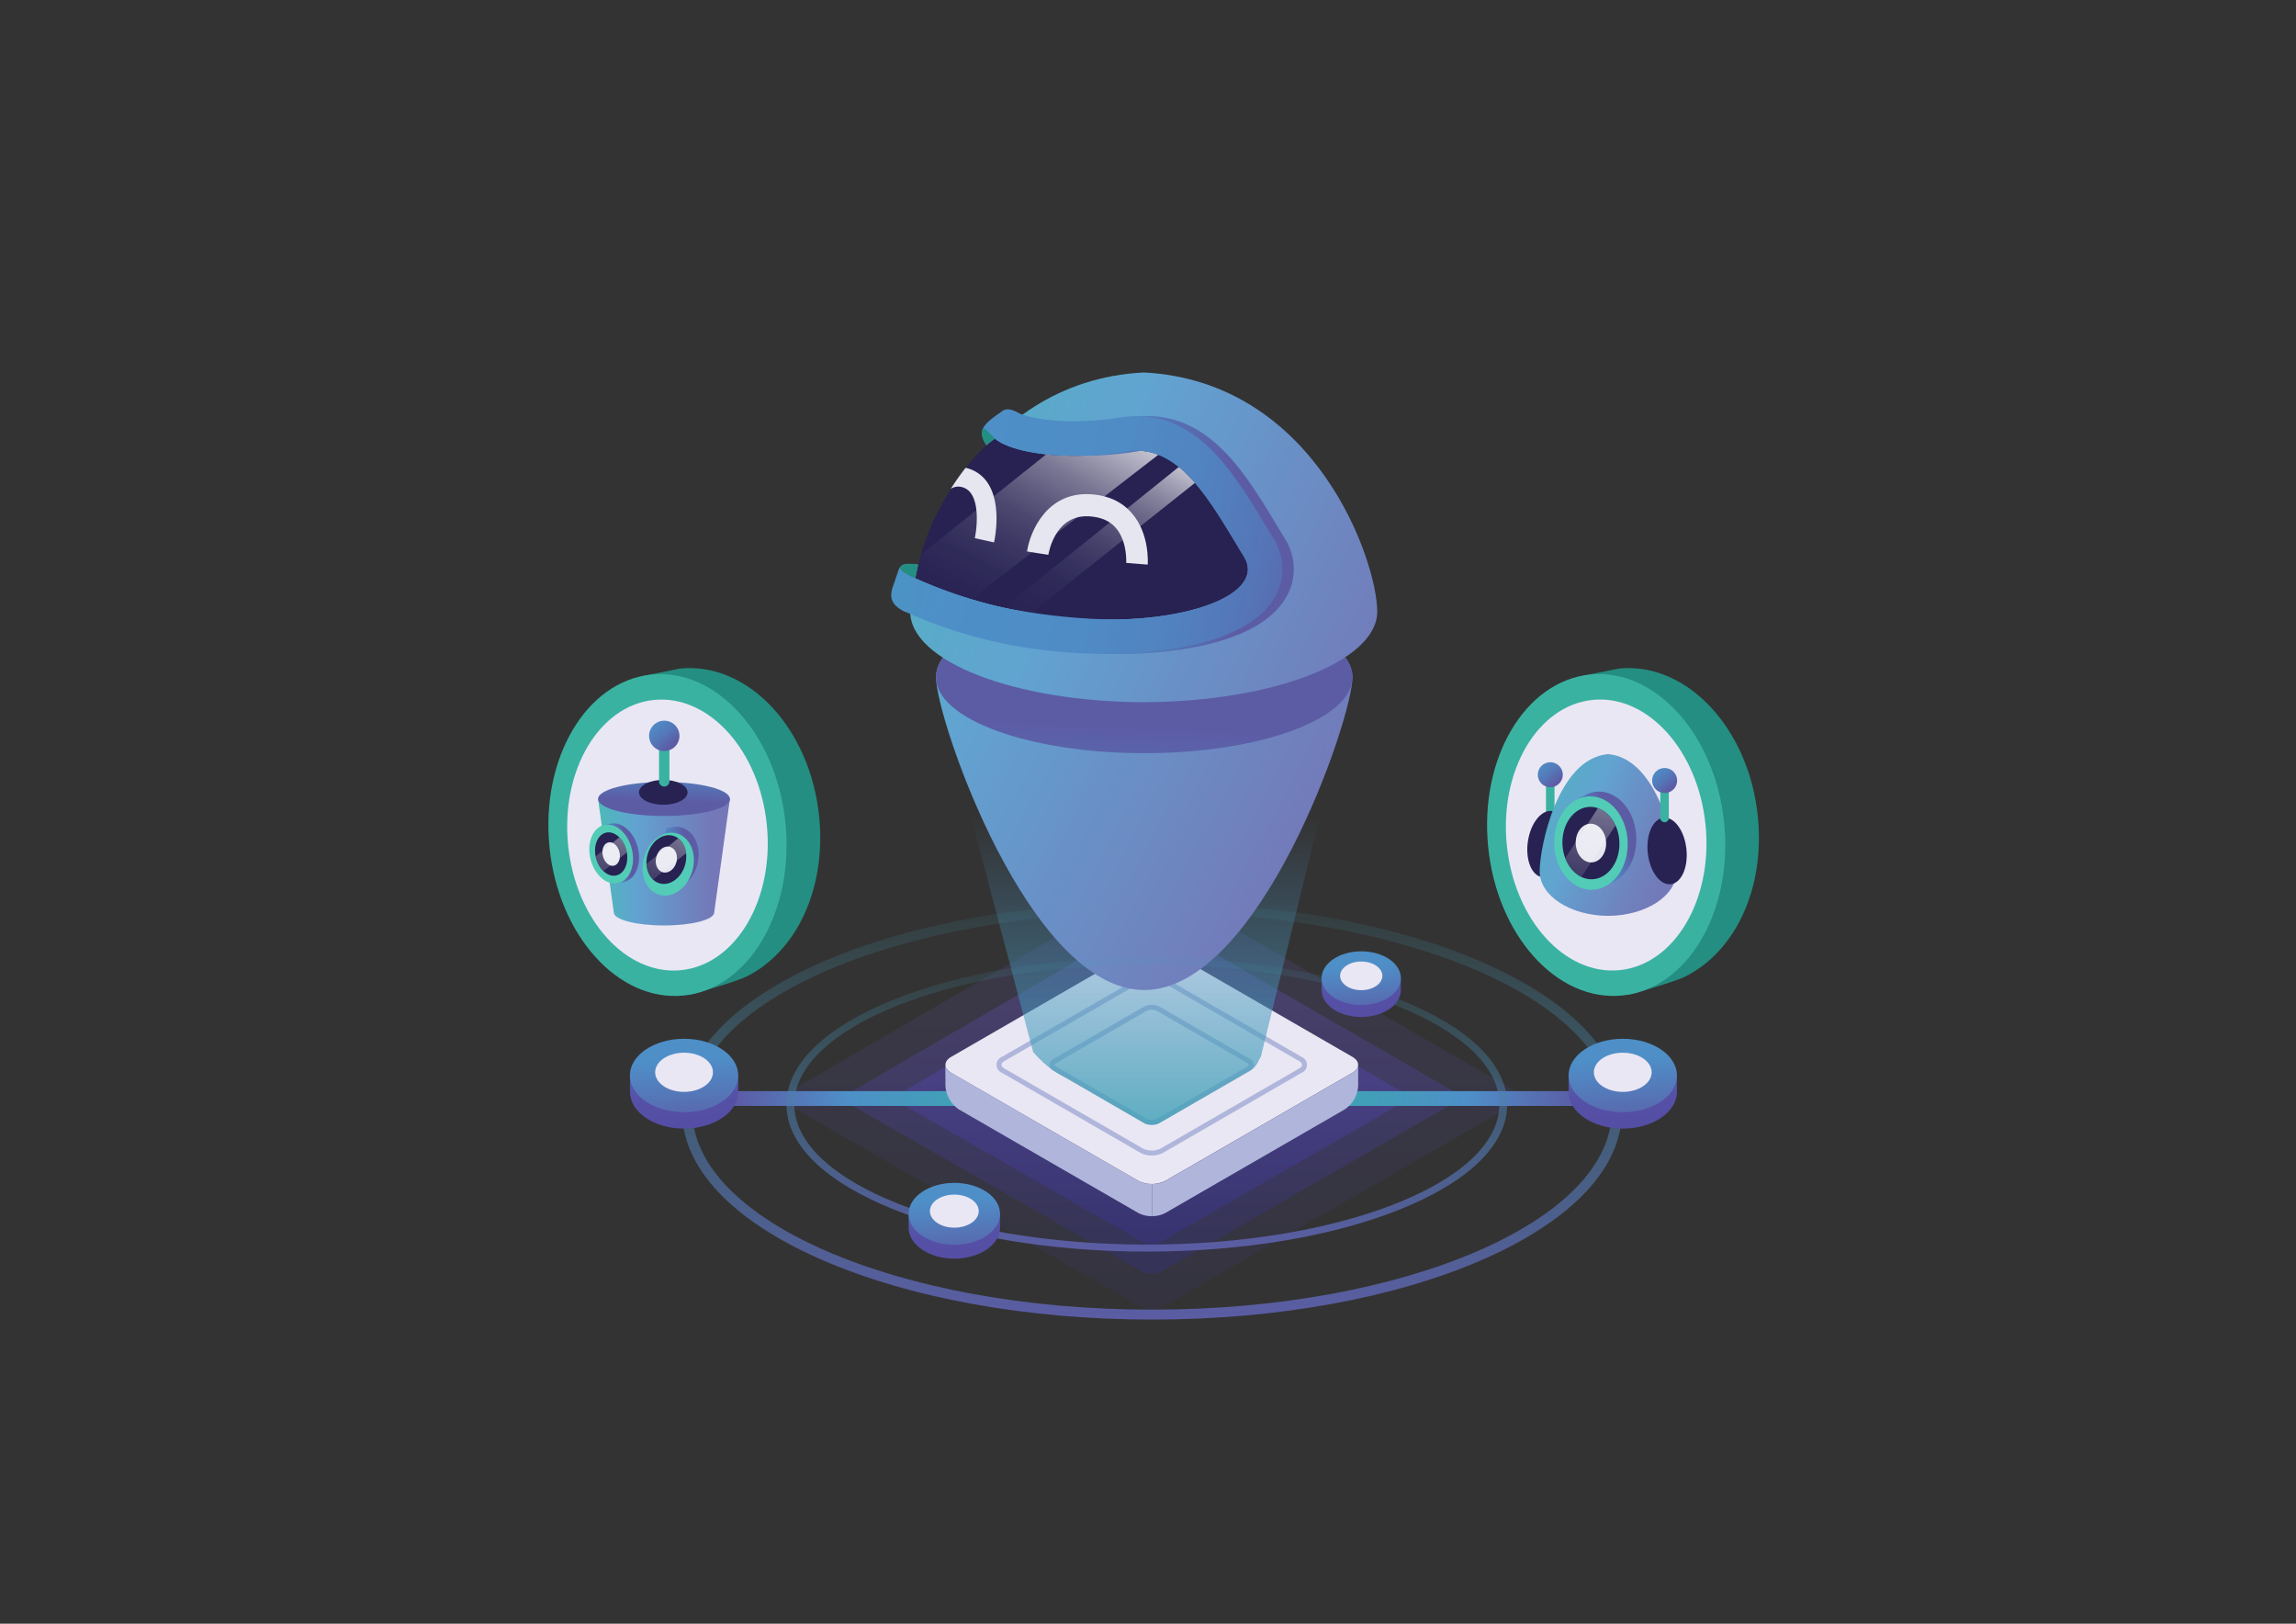 <svg xmlns="http://www.w3.org/2000/svg" xmlns:xlink="http://www.w3.org/1999/xlink" id="&#x421;&#x43B;&#x43E;&#x439;_7" data-name="&#x421;&#x43B;&#x43E;&#x439; 7" viewBox="0 0 841.89 595.28"><rect x="0" y="0" width="841.89" height="595.28" fill="#333333" stroke="none"/><defs><style>.cls-1{fill:none;}.cls-2{opacity:0.2;fill:url(#Безымянный_градиент_14);}.cls-3{opacity:0.5;fill:url(#Безымянный_градиент_14-2);}.cls-4{fill:url(#Безымянный_градиент_14-3);}.cls-5{fill:url(#Безымянный_градиент_23);}.cls-6{fill:url(#Безымянный_градиент_23-2);}.cls-7{fill:#b0b6db;}.cls-8{fill:#eae7f4;}.cls-9{fill:url(#Безымянный_градиент_21);}.cls-10{fill:url(#Безымянный_градиент_25);}.cls-11{fill:url(#Безымянный_градиент_64);}.cls-12{fill:url(#Безымянный_градиент_56);}.cls-13{fill:url(#Безымянный_градиент_15);}.cls-14{fill:url(#Безымянный_градиент_8);}.cls-15{fill:url(#Безымянный_градиент_19);}.cls-16{fill:#272252;}.cls-17{clip-path:url(#clip-path);}.cls-18{opacity:0.8;}.cls-19{fill:url(#Безымянный_градиент_12);}.cls-20{fill:url(#Безымянный_градиент_13);}.cls-21{fill:url(#Безымянный_градиент_8-2);}.cls-22{fill:url(#Безымянный_градиент_11);}.cls-23{fill:#e6e6f0;}.cls-24{fill:#238e81;}.cls-25{fill:#3ab2a2;}.cls-26{fill:url(#Безымянный_градиент_15-2);}.cls-27{fill:url(#Безымянный_градиент_8-3);}.cls-28{fill:url(#Безымянный_градиент_8-4);}.cls-29{fill:#52ccb7;}.cls-30{fill:url(#Безымянный_градиент_8-5);}.cls-31{fill:url(#Безымянный_градиент_8-6);}.cls-32{clip-path:url(#clip-path-2);}.cls-33{fill:url(#Безымянный_градиент_13-2);}.cls-34{clip-path:url(#clip-path-3);}.cls-35{fill:url(#Безымянный_градиент_13-3);}.cls-36{fill:url(#Безымянный_градиент_64-2);}.cls-37{fill:url(#Безымянный_градиент_56-2);}.cls-38{fill:url(#Безымянный_градиент_8-7);}.cls-39{fill:url(#Безымянный_градиент_27);}.cls-40{fill:url(#Безымянный_градиент_8-8);}.cls-41{clip-path:url(#clip-path-4);}.cls-42{fill:url(#Безымянный_градиент_13-4);}.cls-43{fill:url(#Безымянный_градиент_8-9);}.cls-44{fill:url(#Безымянный_градиент_25-2);}.cls-45{fill:url(#Безымянный_градиент_64-3);}.cls-46{fill:url(#Безымянный_градиент_56-3);}.cls-47{fill:url(#Безымянный_градиент_64-4);}.cls-48{fill:url(#Безымянный_градиент_56-4);}</style><linearGradient id="&#x411;&#x435;&#x437;&#x44B;&#x43C;&#x44F;&#x43D;&#x43D;&#x44B;&#x439;_&#x433;&#x440;&#x430;&#x434;&#x438;&#x435;&#x43D;&#x442;_14" x1="413.8" y1="482.47" x2="413.8" y2="328.17" gradientTransform="translate(8.54 -0.12)" gradientUnits="userSpaceOnUse"><stop offset="0" stop-color="#35326d"></stop><stop offset="1" stop-color="#60529e"></stop></linearGradient><linearGradient id="&#x411;&#x435;&#x437;&#x44B;&#x43C;&#x44F;&#x43D;&#x43D;&#x44B;&#x439;_&#x433;&#x440;&#x430;&#x434;&#x438;&#x435;&#x43D;&#x442;_14-2" x1="413.8" y1="463.09" x2="413.8" y2="321.89" xlink:href="#&#x411;&#x435;&#x437;&#x44B;&#x43C;&#x44F;&#x43D;&#x43D;&#x44B;&#x439;_&#x433;&#x440;&#x430;&#x434;&#x438;&#x435;&#x43D;&#x442;_14"></linearGradient><linearGradient id="&#x411;&#x435;&#x437;&#x44B;&#x43C;&#x44F;&#x43D;&#x43D;&#x44B;&#x439;_&#x433;&#x440;&#x430;&#x434;&#x438;&#x435;&#x43D;&#x442;_14-3" x1="413.8" y1="462.36" x2="413.8" y2="310.18" xlink:href="#&#x411;&#x435;&#x437;&#x44B;&#x43C;&#x44F;&#x43D;&#x43D;&#x44B;&#x439;_&#x433;&#x440;&#x430;&#x434;&#x438;&#x435;&#x43D;&#x442;_14"></linearGradient><linearGradient id="&#x411;&#x435;&#x437;&#x44B;&#x43C;&#x44F;&#x43D;&#x43D;&#x44B;&#x439;_&#x433;&#x440;&#x430;&#x434;&#x438;&#x435;&#x43D;&#x442;_23" x1="488.2" y1="402.74" x2="594.33" y2="402.74" gradientUnits="userSpaceOnUse"><stop offset="0" stop-color="#3da5b2"></stop><stop offset="0.47" stop-color="#4e8fc8"></stop><stop offset="0.85" stop-color="#5c5ca5"></stop></linearGradient><linearGradient id="&#x411;&#x435;&#x437;&#x44B;&#x43C;&#x44F;&#x43D;&#x43D;&#x44B;&#x439;_&#x433;&#x440;&#x430;&#x434;&#x438;&#x435;&#x43D;&#x442;_23-2" x1="3467.55" y1="402.74" x2="3573.67" y2="402.74" gradientTransform="matrix(-1, 0, 0, 1, 3827.78, 0)" xlink:href="#&#x411;&#x435;&#x437;&#x44B;&#x43C;&#x44F;&#x43D;&#x43D;&#x44B;&#x439;_&#x433;&#x440;&#x430;&#x434;&#x438;&#x435;&#x43D;&#x442;_23"></linearGradient><linearGradient id="&#x411;&#x435;&#x437;&#x44B;&#x43C;&#x44F;&#x43D;&#x43D;&#x44B;&#x439;_&#x433;&#x440;&#x430;&#x434;&#x438;&#x435;&#x43D;&#x442;_21" x1="-687.53" y1="436.54" x2="-687.53" y2="242.82" gradientTransform="matrix(-1, 0, 0, 1, -268.07, 0)" gradientUnits="userSpaceOnUse"><stop offset="0" stop-color="#3da5b2"></stop><stop offset="0.71" stop-color="#4e8fc8" stop-opacity="0"></stop></linearGradient><linearGradient id="&#x411;&#x435;&#x437;&#x44B;&#x43C;&#x44F;&#x43D;&#x43D;&#x44B;&#x439;_&#x433;&#x440;&#x430;&#x434;&#x438;&#x435;&#x43D;&#x442;_25" x1="422.43" y1="279.13" x2="422.43" y2="521.99" gradientUnits="userSpaceOnUse"><stop offset="0.16" stop-color="#3da5b2" stop-opacity="0"></stop><stop offset="0.85" stop-color="#5c5ca5"></stop></linearGradient><linearGradient id="&#x411;&#x435;&#x437;&#x44B;&#x43C;&#x44F;&#x43D;&#x43D;&#x44B;&#x439;_&#x433;&#x440;&#x430;&#x434;&#x438;&#x435;&#x43D;&#x442;_64" x1="249.47" y1="376.64" x2="252.07" y2="416.35" gradientUnits="userSpaceOnUse"><stop offset="0.17" stop-color="#4e8fc8"></stop><stop offset="0.24" stop-color="#507fbf"></stop><stop offset="0.36" stop-color="#5269b4"></stop><stop offset="0.49" stop-color="#545aab"></stop><stop offset="0.64" stop-color="#5551a7"></stop><stop offset="0.85" stop-color="#554ea5"></stop></linearGradient><linearGradient id="&#x411;&#x435;&#x437;&#x44B;&#x43C;&#x44F;&#x43D;&#x43D;&#x44B;&#x439;_&#x433;&#x440;&#x430;&#x434;&#x438;&#x435;&#x43D;&#x442;_56" x1="248.93" y1="367.91" x2="252.99" y2="424.28" gradientUnits="userSpaceOnUse"><stop offset="0.36" stop-color="#4e8fc8"></stop><stop offset="0.85" stop-color="#5c5ca5"></stop></linearGradient><linearGradient id="&#x411;&#x435;&#x437;&#x44B;&#x43C;&#x44F;&#x43D;&#x43D;&#x44B;&#x439;_&#x433;&#x440;&#x430;&#x434;&#x438;&#x435;&#x43D;&#x442;_15" x1="300.37" y1="219.43" x2="509.46" y2="330.81" gradientUnits="userSpaceOnUse"><stop offset="0" stop-color="#4bbab7"></stop><stop offset="0.28" stop-color="#61a3d1"></stop><stop offset="0.88" stop-color="#7477b8"></stop></linearGradient><linearGradient id="&#x411;&#x435;&#x437;&#x44B;&#x43C;&#x44F;&#x43D;&#x43D;&#x44B;&#x439;_&#x433;&#x440;&#x430;&#x434;&#x438;&#x435;&#x43D;&#x442;_8" x1="412.18" y1="407.76" x2="419.84" y2="242.19" gradientUnits="userSpaceOnUse"><stop offset="0" stop-color="#3da5b2"></stop><stop offset="0.31" stop-color="#4e8fc8"></stop><stop offset="0.45" stop-color="#5088c3"></stop><stop offset="0.66" stop-color="#5575b6"></stop><stop offset="0.85" stop-color="#5c5ca5"></stop></linearGradient><linearGradient id="&#x411;&#x435;&#x437;&#x44B;&#x43C;&#x44F;&#x43D;&#x43D;&#x44B;&#x439;_&#x433;&#x440;&#x430;&#x434;&#x438;&#x435;&#x43D;&#x442;_19" x1="287.35" y1="142.76" x2="517.93" y2="247.3" gradientUnits="userSpaceOnUse"><stop offset="0" stop-color="#4bbab7"></stop><stop offset="0.48" stop-color="#61a3d1"></stop><stop offset="1" stop-color="#7477b8"></stop></linearGradient><clipPath id="clip-path"><path class="cls-1" d="M364.7,160.65c5.89,5.42,26.4,8.49,48,4.89,19.9-3.31,31.07,18.2,43.49,38.56s-59,35.81-120.6,7.92C339.71,189.4,353.12,169.8,364.7,160.65Z"></path></clipPath><linearGradient id="&#x411;&#x435;&#x437;&#x44B;&#x43C;&#x44F;&#x43D;&#x43D;&#x44B;&#x439;_&#x433;&#x440;&#x430;&#x434;&#x438;&#x435;&#x43D;&#x442;_12" x1="352.72" y1="235.1" x2="399.03" y2="149.26" gradientUnits="userSpaceOnUse"><stop offset="0" stop-color="#fff" stop-opacity="0"></stop><stop offset="0.16" stop-color="#fff" stop-opacity="0.01"></stop><stop offset="0.29" stop-color="#fff" stop-opacity="0.05"></stop><stop offset="0.41" stop-color="#fff" stop-opacity="0.12"></stop><stop offset="0.53" stop-color="#fff" stop-opacity="0.21"></stop><stop offset="0.63" stop-color="#fff" stop-opacity="0.33"></stop><stop offset="0.74" stop-color="#fff" stop-opacity="0.48"></stop><stop offset="0.84" stop-color="#fff" stop-opacity="0.66"></stop><stop offset="0.94" stop-color="#fff" stop-opacity="0.85"></stop><stop offset="1" stop-color="#fff"></stop></linearGradient><linearGradient id="&#x411;&#x435;&#x437;&#x44B;&#x43C;&#x44F;&#x43D;&#x43D;&#x44B;&#x439;_&#x433;&#x440;&#x430;&#x434;&#x438;&#x435;&#x43D;&#x442;_13" x1="379.11" y1="249.34" x2="425.42" y2="163.5" gradientUnits="userSpaceOnUse"><stop offset="0" stop-color="#fff" stop-opacity="0"></stop><stop offset="0.22" stop-color="#fff" stop-opacity="0.01"></stop><stop offset="0.36" stop-color="#fff" stop-opacity="0.04"></stop><stop offset="0.47" stop-color="#fff" stop-opacity="0.1"></stop><stop offset="0.57" stop-color="#fff" stop-opacity="0.18"></stop><stop offset="0.66" stop-color="#fff" stop-opacity="0.28"></stop><stop offset="0.75" stop-color="#fff" stop-opacity="0.41"></stop><stop offset="0.83" stop-color="#fff" stop-opacity="0.56"></stop><stop offset="0.91" stop-color="#fff" stop-opacity="0.74"></stop><stop offset="0.98" stop-color="#fff" stop-opacity="0.94"></stop><stop offset="1" stop-color="#fff"></stop></linearGradient><linearGradient id="&#x411;&#x435;&#x437;&#x44B;&#x43C;&#x44F;&#x43D;&#x43D;&#x44B;&#x439;_&#x433;&#x440;&#x430;&#x434;&#x438;&#x435;&#x43D;&#x442;_8-2" x1="330.77" y1="195.51" x2="474.42" y2="195.51" xlink:href="#&#x411;&#x435;&#x437;&#x44B;&#x43C;&#x44F;&#x43D;&#x43D;&#x44B;&#x439;_&#x433;&#x440;&#x430;&#x434;&#x438;&#x435;&#x43D;&#x442;_8"></linearGradient><linearGradient id="&#x411;&#x435;&#x437;&#x44B;&#x43C;&#x44F;&#x43D;&#x43D;&#x44B;&#x439;_&#x433;&#x440;&#x430;&#x434;&#x438;&#x435;&#x43D;&#x442;_11" x1="264.87" y1="163.9" x2="528.36" y2="225.78" gradientUnits="userSpaceOnUse"><stop offset="0" stop-color="#3da5b2"></stop><stop offset="0.34" stop-color="#4e8fc8"></stop><stop offset="0.52" stop-color="#4f8cc6"></stop><stop offset="0.64" stop-color="#5183c0"></stop><stop offset="0.75" stop-color="#5574b6"></stop><stop offset="0.84" stop-color="#5b5fa7"></stop><stop offset="0.85" stop-color="#5c5ca5"></stop></linearGradient><linearGradient id="&#x411;&#x435;&#x437;&#x44B;&#x43C;&#x44F;&#x43D;&#x43D;&#x44B;&#x439;_&#x433;&#x440;&#x430;&#x434;&#x438;&#x435;&#x43D;&#x442;_15-2" x1="219.3" y1="315.78" x2="267.64" y2="315.78" xlink:href="#&#x411;&#x435;&#x437;&#x44B;&#x43C;&#x44F;&#x43D;&#x43D;&#x44B;&#x439;_&#x433;&#x440;&#x430;&#x434;&#x438;&#x435;&#x43D;&#x442;_15"></linearGradient><linearGradient id="&#x411;&#x435;&#x437;&#x44B;&#x43C;&#x44F;&#x43D;&#x43D;&#x44B;&#x439;_&#x433;&#x440;&#x430;&#x434;&#x438;&#x435;&#x43D;&#x442;_8-3" x1="244.49" y1="264.64" x2="243.26" y2="298.73" xlink:href="#&#x411;&#x435;&#x437;&#x44B;&#x43C;&#x44F;&#x43D;&#x43D;&#x44B;&#x439;_&#x433;&#x440;&#x430;&#x434;&#x438;&#x435;&#x43D;&#x442;_8"></linearGradient><linearGradient id="&#x411;&#x435;&#x437;&#x44B;&#x43C;&#x44F;&#x43D;&#x43D;&#x44B;&#x439;_&#x433;&#x440;&#x430;&#x434;&#x438;&#x435;&#x43D;&#x442;_8-4" x1="216.28" y1="314.39" x2="232.43" y2="311.68" xlink:href="#&#x411;&#x435;&#x437;&#x44B;&#x43C;&#x44F;&#x43D;&#x43D;&#x44B;&#x439;_&#x433;&#x440;&#x430;&#x434;&#x438;&#x435;&#x43D;&#x442;_8"></linearGradient><linearGradient id="&#x411;&#x435;&#x437;&#x44B;&#x43C;&#x44F;&#x43D;&#x43D;&#x44B;&#x439;_&#x433;&#x440;&#x430;&#x434;&#x438;&#x435;&#x43D;&#x442;_8-5" x1="238.07" y1="315.96" x2="254.38" y2="313.65" xlink:href="#&#x411;&#x435;&#x437;&#x44B;&#x43C;&#x44F;&#x43D;&#x43D;&#x44B;&#x439;_&#x433;&#x440;&#x430;&#x434;&#x438;&#x435;&#x43D;&#x442;_8"></linearGradient><linearGradient id="&#x411;&#x435;&#x437;&#x44B;&#x43C;&#x44F;&#x43D;&#x43D;&#x44B;&#x439;_&#x433;&#x440;&#x430;&#x434;&#x438;&#x435;&#x43D;&#x442;_8-6" x1="233.9" y1="258.43" x2="248.65" y2="275.74" xlink:href="#&#x411;&#x435;&#x437;&#x44B;&#x43C;&#x44F;&#x43D;&#x43D;&#x44B;&#x439;_&#x433;&#x440;&#x430;&#x434;&#x438;&#x435;&#x43D;&#x442;_8"></linearGradient><clipPath id="clip-path-2"><ellipse class="cls-1" cx="244.33" cy="315.11" rx="9.07" ry="7.14" transform="translate(-125.91 463.14) rotate(-74)"></ellipse></clipPath><linearGradient id="&#x411;&#x435;&#x437;&#x44B;&#x43C;&#x44F;&#x43D;&#x43D;&#x44B;&#x439;_&#x433;&#x440;&#x430;&#x434;&#x438;&#x435;&#x43D;&#x442;_13-2" x1="220.73" y1="356.19" x2="255.18" y2="292.34" xlink:href="#&#x411;&#x435;&#x437;&#x44B;&#x43C;&#x44F;&#x43D;&#x43D;&#x44B;&#x439;_&#x433;&#x440;&#x430;&#x434;&#x438;&#x435;&#x43D;&#x442;_13"></linearGradient><clipPath id="clip-path-3"><ellipse class="cls-1" cx="224.09" cy="313.12" rx="5.75" ry="8.07" transform="translate(-69.17 63.6) rotate(-14.02)"></ellipse></clipPath><linearGradient id="&#x411;&#x435;&#x437;&#x44B;&#x43C;&#x44F;&#x43D;&#x43D;&#x44B;&#x439;_&#x433;&#x440;&#x430;&#x434;&#x438;&#x435;&#x43D;&#x442;_13-3" x1="199.21" y1="355.76" x2="233.65" y2="291.91" xlink:href="#&#x411;&#x435;&#x437;&#x44B;&#x43C;&#x44F;&#x43D;&#x43D;&#x44B;&#x439;_&#x433;&#x440;&#x430;&#x434;&#x438;&#x435;&#x43D;&#x442;_13"></linearGradient><linearGradient id="&#x411;&#x435;&#x437;&#x44B;&#x43C;&#x44F;&#x43D;&#x43D;&#x44B;&#x439;_&#x433;&#x440;&#x430;&#x434;&#x438;&#x435;&#x43D;&#x442;_64-2" x1="593.67" y1="376.64" x2="596.27" y2="416.35" xlink:href="#&#x411;&#x435;&#x437;&#x44B;&#x43C;&#x44F;&#x43D;&#x43D;&#x44B;&#x439;_&#x433;&#x440;&#x430;&#x434;&#x438;&#x435;&#x43D;&#x442;_64"></linearGradient><linearGradient id="&#x411;&#x435;&#x437;&#x44B;&#x43C;&#x44F;&#x43D;&#x43D;&#x44B;&#x439;_&#x433;&#x440;&#x430;&#x434;&#x438;&#x435;&#x43D;&#x442;_56-2" x1="593.13" y1="367.91" x2="597.19" y2="424.28" xlink:href="#&#x411;&#x435;&#x437;&#x44B;&#x43C;&#x44F;&#x43D;&#x43D;&#x44B;&#x439;_&#x433;&#x440;&#x430;&#x434;&#x438;&#x435;&#x43D;&#x442;_56"></linearGradient><linearGradient id="&#x411;&#x435;&#x437;&#x44B;&#x43C;&#x44F;&#x43D;&#x43D;&#x44B;&#x439;_&#x433;&#x440;&#x430;&#x434;&#x438;&#x435;&#x43D;&#x442;_8-7" x1="560.49" y1="274.69" x2="572.64" y2="288.94" xlink:href="#&#x411;&#x435;&#x437;&#x44B;&#x43C;&#x44F;&#x43D;&#x43D;&#x44B;&#x439;_&#x433;&#x440;&#x430;&#x434;&#x438;&#x435;&#x43D;&#x442;_8"></linearGradient><linearGradient id="&#x411;&#x435;&#x437;&#x44B;&#x43C;&#x44F;&#x43D;&#x43D;&#x44B;&#x439;_&#x433;&#x440;&#x430;&#x434;&#x438;&#x435;&#x43D;&#x442;_27" x1="548.31" y1="288.63" x2="621.7" y2="321.9" gradientUnits="userSpaceOnUse"><stop offset="0" stop-color="#4bbab7"></stop><stop offset="0.43" stop-color="#61a3d1"></stop><stop offset="0.54" stop-color="#6697ca"></stop><stop offset="0.78" stop-color="#7080bd"></stop><stop offset="0.94" stop-color="#7477b8"></stop></linearGradient><linearGradient id="&#x411;&#x435;&#x437;&#x44B;&#x43C;&#x44F;&#x43D;&#x43D;&#x44B;&#x439;_&#x433;&#x440;&#x430;&#x434;&#x438;&#x435;&#x43D;&#x442;_8-8" x1="844.73" y1="-173.25" x2="868.61" y2="-176.64" gradientTransform="translate(-174.23 739.94) rotate(-18.08)" xlink:href="#&#x411;&#x435;&#x437;&#x44B;&#x43C;&#x44F;&#x43D;&#x43D;&#x44B;&#x439;_&#x433;&#x440;&#x430;&#x434;&#x438;&#x435;&#x43D;&#x442;_8"></linearGradient><clipPath id="clip-path-4"><ellipse class="cls-1" cx="583.36" cy="309.07" rx="10.45" ry="13.28" transform="translate(-10.84 21.39) rotate(-2.08)"></ellipse></clipPath><linearGradient id="&#x411;&#x435;&#x437;&#x44B;&#x43C;&#x44F;&#x43D;&#x43D;&#x44B;&#x439;_&#x433;&#x440;&#x430;&#x434;&#x438;&#x435;&#x43D;&#x442;_13-4" x1="819.34" y1="-114.35" x2="869.78" y2="-207.84" gradientTransform="translate(-174.23 739.94) rotate(-18.08)" xlink:href="#&#x411;&#x435;&#x437;&#x44B;&#x43C;&#x44F;&#x43D;&#x43D;&#x44B;&#x439;_&#x433;&#x440;&#x430;&#x434;&#x438;&#x435;&#x43D;&#x442;_13"></linearGradient><linearGradient id="&#x411;&#x435;&#x437;&#x44B;&#x43C;&#x44F;&#x43D;&#x43D;&#x44B;&#x439;_&#x433;&#x440;&#x430;&#x434;&#x438;&#x435;&#x43D;&#x442;_8-9" x1="602.41" y1="276.81" x2="614.56" y2="291.05" xlink:href="#&#x411;&#x435;&#x437;&#x44B;&#x43C;&#x44F;&#x43D;&#x43D;&#x44B;&#x439;_&#x433;&#x440;&#x430;&#x434;&#x438;&#x435;&#x43D;&#x442;_8"></linearGradient><linearGradient id="&#x411;&#x435;&#x437;&#x44B;&#x43C;&#x44F;&#x43D;&#x43D;&#x44B;&#x439;_&#x433;&#x440;&#x430;&#x434;&#x438;&#x435;&#x43D;&#x442;_25-2" x1="420.51" y1="314.61" x2="420.51" y2="485.79" xlink:href="#&#x411;&#x435;&#x437;&#x44B;&#x43C;&#x44F;&#x43D;&#x43D;&#x44B;&#x439;_&#x433;&#x440;&#x430;&#x434;&#x438;&#x435;&#x43D;&#x442;_25"></linearGradient><linearGradient id="&#x411;&#x435;&#x437;&#x44B;&#x43C;&#x44F;&#x43D;&#x43D;&#x44B;&#x439;_&#x433;&#x440;&#x430;&#x434;&#x438;&#x435;&#x43D;&#x442;_64-3" x1="348.79" y1="430.12" x2="350.98" y2="463.62" xlink:href="#&#x411;&#x435;&#x437;&#x44B;&#x43C;&#x44F;&#x43D;&#x43D;&#x44B;&#x439;_&#x433;&#x440;&#x430;&#x434;&#x438;&#x435;&#x43D;&#x442;_64"></linearGradient><linearGradient id="&#x411;&#x435;&#x437;&#x44B;&#x43C;&#x44F;&#x43D;&#x43D;&#x44B;&#x439;_&#x433;&#x440;&#x430;&#x434;&#x438;&#x435;&#x43D;&#x442;_56-3" x1="348.33" y1="422.75" x2="351.76" y2="470.31" xlink:href="#&#x411;&#x435;&#x437;&#x44B;&#x43C;&#x44F;&#x43D;&#x43D;&#x44B;&#x439;_&#x433;&#x440;&#x430;&#x434;&#x438;&#x435;&#x43D;&#x442;_56"></linearGradient><linearGradient id="&#x411;&#x435;&#x437;&#x44B;&#x43C;&#x44F;&#x43D;&#x43D;&#x44B;&#x439;_&#x433;&#x440;&#x430;&#x434;&#x438;&#x435;&#x43D;&#x442;_64-4" x1="498.14" y1="345.7" x2="500.04" y2="374.75" xlink:href="#&#x411;&#x435;&#x437;&#x44B;&#x43C;&#x44F;&#x43D;&#x43D;&#x44B;&#x439;_&#x433;&#x440;&#x430;&#x434;&#x438;&#x435;&#x43D;&#x442;_64"></linearGradient><linearGradient id="&#x411;&#x435;&#x437;&#x44B;&#x43C;&#x44F;&#x43D;&#x43D;&#x44B;&#x439;_&#x433;&#x440;&#x430;&#x434;&#x438;&#x435;&#x43D;&#x442;_56-4" x1="497.75" y1="339.32" x2="500.72" y2="380.55" xlink:href="#&#x411;&#x435;&#x437;&#x44B;&#x43C;&#x44F;&#x43D;&#x43D;&#x44B;&#x439;_&#x433;&#x440;&#x430;&#x434;&#x438;&#x435;&#x43D;&#x442;_56"></linearGradient></defs><path class="cls-2" d="M418,479,289.38,405.26c-2.38-1.36-2.39-3.59,0-5L418,325.5a9.46,9.46,0,0,1,8.59,0l128.64,74.28c2.37,1.37,2.37,3.6,0,5L426.62,479A9.55,9.55,0,0,1,418,479Z"></path><path class="cls-3" d="M418.72,466.21,311.53,404.76c-2-1.14-2-3,0-4.14l107.22-62.33a7.88,7.88,0,0,1,7.17,0L533.1,400.17c2,1.15,2,3,0,4.15L425.9,466.2A7.93,7.93,0,0,1,418.72,466.21Z"></path><path class="cls-4" d="M419.32,455.55,330,404.34c-1.66-.95-1.66-2.49,0-3.45L419.34,349a6.55,6.55,0,0,1,6,0l89.33,51.58c1.65,1,1.65,2.5,0,3.45L425.3,455.54A6.63,6.63,0,0,1,419.32,455.55Z"></path><rect class="cls-5" x="488.2" y="400.03" width="106.12" height="5.42"></rect><rect class="cls-6" x="254.11" y="400.03" width="106.12" height="5.42"></rect><path class="cls-7" d="M346.63,390.37a3.52,3.52,0,0,0,2.09,2.9l68.59,39.61a10.23,10.23,0,0,0,5,1.2v11.78a10.36,10.36,0,0,1-5-1.2l-65.63-37.89a11.18,11.18,0,0,1-5-8.71Z"></path><path class="cls-8" d="M427.37,432.88l68.54-39.6c2.78-1.61,2.78-4.21,0-5.81l-68.57-39.59a11.12,11.12,0,0,0-10,0l-68.57,39.59c-2.78,1.6-2.78,4.2,0,5.81l68.59,39.6A11.14,11.14,0,0,0,427.37,432.88Z"></path><path class="cls-7" d="M498,390.54v7.53a11.11,11.11,0,0,1-5,8.7l-65.63,37.89a10.29,10.29,0,0,1-5,1.2V434.08a10.19,10.19,0,0,0,5.05-1.2l68.54-39.6A3.64,3.64,0,0,0,498,390.54Z"></path><path class="cls-7" d="M422.33,423.63a8.55,8.55,0,0,1-4.17-1l-50.77-29.31a3.16,3.16,0,0,1,0-5.87l50.75-29.3a9.14,9.14,0,0,1,8.35,0l50.75,29.3a3.16,3.16,0,0,1,0,5.87l-50.73,29.3h0A8.48,8.48,0,0,1,422.33,423.63Zm0-64.69a6.76,6.76,0,0,0-3.28.77L368.3,389c-.7.4-1.09.9-1.09,1.37s.39,1,1.09,1.36l50.76,29.31a7.31,7.31,0,0,0,6.54,0h0l50.73-29.31c.7-.4,1.09-.9,1.09-1.36s-.39-1-1.09-1.37l-50.74-29.3A6.75,6.75,0,0,0,422.32,358.94Z"></path><path class="cls-7" d="M422.33,412.37a5.79,5.79,0,0,1-2.88-.7l-33.11-19.11a2.37,2.37,0,0,1,0-4.37l33.1-19.1a6.27,6.27,0,0,1,5.75,0l33.1,19.1a2.37,2.37,0,0,1,0,4.37l-33.08,19.11A5.85,5.85,0,0,1,422.33,412.37Zm0-42.17a4.12,4.12,0,0,0-2,.45l-33.09,19.11c-.41.23-.56.47-.56.62s.15.38.56.62l33.1,19.11a4.53,4.53,0,0,0,3.95,0L457.38,391c.41-.24.56-.48.56-.62s-.15-.39-.56-.62l-33.09-19.11A4.13,4.13,0,0,0,422.31,370.2Z"></path><path class="cls-9" d="M344.21,254.67l150.5.38L462.38,387.23c-1.62,3-1.71,4-4.36,5.52l-32.58,18.81c-1.92,1.37-4.95.76-5.6.38l-27.62-16c-5-2.67-7.89-4.12-13.38-10.19Z"></path><path class="cls-10" d="M422.43,483.77c-45.8,0-88.88-7.83-121.32-22-32.9-14.42-51-33.76-51-54.45s18.12-40,51-54.46c32.44-14.21,75.52-22,121.32-22s88.87,7.82,121.31,22c32.91,14.42,51,33.76,51,54.46s-18.12,40-51,54.45C511.3,475.94,468.22,483.77,422.43,483.77Zm0-149.36c-92.93,0-168.54,32.69-168.54,72.87s75.61,72.86,168.54,72.86S591,447.45,591,407.28,515.36,334.41,422.43,334.41Z"></path><path class="cls-11" d="M270.69,400.3c0,7.43-8.89,13.46-19.86,13.46S231,407.73,231,400.3c0-2.08,0-6.55,0-6.55,3.19-4.53,11.94-6.91,19.84-6.91s16.7,2.86,19.86,7.45Z"></path><ellipse class="cls-12" cx="250.83" cy="394.29" rx="19.86" ry="13.46"></ellipse><ellipse class="cls-8" cx="250.83" cy="393.12" rx="10.6" ry="7.18"></ellipse><path class="cls-13" d="M495.92,248.28c0,15.38-34.19,114.68-76.36,114.68s-76.36-99.3-76.36-114.68,34.19-27.85,76.36-27.85S495.92,232.9,495.92,248.28Z"></path><ellipse class="cls-14" cx="419.56" cy="248.28" rx="76.36" ry="27.85"></ellipse><path class="cls-15" d="M505,224.22c0-18.28-22.46-84.46-85.63-87.67h0c-63.16,3.21-85.62,69.39-85.62,87.67s38.26,33.06,85.62,33.22h0C466.77,257.28,505,242.47,505,224.22Z"></path><path class="cls-16" d="M364.7,160.65c5.89,5.42,26.4,8.49,48,4.89,19.9-3.31,31.07,18.2,43.49,38.56s-59,35.81-120.6,7.92C339.71,189.4,353.12,169.8,364.7,160.65Z"></path><g class="cls-17"><g class="cls-18"><polygon class="cls-19" points="326.21 212.45 394.39 157.96 430.91 161.96 354.46 221.01 326.21 212.45"></polygon></g><g class="cls-18"><polygon class="cls-20" points="366.67 223.9 439.46 165.38 448.88 168.52 376.71 225.85 366.67 223.9"></polygon></g></g><path class="cls-21" d="M471.16,197.52q-1.4-2.28-2.77-4.57C457,174,444.05,152.56,420.89,152.56a38.08,38.08,0,0,0-6.08.51c-5.51.92-11.12,1-16.64,1.39-17.12,1.13-26.95-3.23-26.95-3.23-2.24,1.62-5,3.05-6.38,5.43-1.69,2.83-.08,3.25.05,3.54,1-.82,3,1.38,4.18.58v0c4.28,3.72,15.46,6.28,29.1,6.28a114.09,114.09,0,0,0,18.71-1.55,24.31,24.31,0,0,1,4-.34c17.44,0,27.92,20,39.47,38.9,7.59,12.45-16.14,23.06-49.79,23.06-21.42,0-52-3.91-75.94-14.75l1.38-4.52s1.18-1-.75-1c-1.45,0-.94.47-1.48,1.81l-2.34,6.82c-1.12,3.93-1.3,5.93,3.19,8.31l1.94.69c23.16,10.49,48.14,15.27,74,15.27,11.58,0,50.23-1.51,61.16-21A20.58,20.58,0,0,0,471.16,197.52Z"></path><path class="cls-22" d="M467,197.52q-1.39-2.28-2.77-4.57c-11.41-18.93-24.33-40.39-47.5-40.39a38.18,38.18,0,0,0-6.08.51A101.33,101.33,0,0,1,394,154.46c-11.95,0-19.15-2.17-20.93-3.28,0,0-3.33-2.08-5.48-.52s-5.51,3.62-6.93,6c-1.69,2.83.92,6.26,1,6.55,1-.82,2-1.61,3.16-2.41l0,0c4.27,3.72,15.45,6.27,29.1,6.27a114,114,0,0,0,18.7-1.55,24.4,24.4,0,0,1,4-.34c17.44,0,27.92,20,39.48,38.9,7.59,12.45-16.14,23.06-49.8,23.06A175,175,0,0,1,335.59,212l1.07-5a37,37,0,0,0-3.7-.2,3.36,3.36,0,0,0-3.36,1.84l-2.34,6.82c-1.12,3.93-.28,6.31,4.21,8.69l.92.31c23.16,10.49,48.14,15.27,74,15.27,11.58,0,50.23-1.51,61.17-21A20.61,20.61,0,0,0,467,197.52Z"></path><path class="cls-23" d="M420.84,207l-7.88-.63c0-.06.48-7.91-3.84-12.87-2.32-2.67-5.63-4-10.09-4.23h-.63c-11.71,0-13.89,13.56-14,14.15l-7.81-1.25c1.14-7.53,7.34-21.59,22.72-21,6.66.27,11.95,2.62,15.73,7C421.61,195.69,420.87,206.53,420.84,207Z"></path><path class="cls-23" d="M348.61,179.24a5,5,0,0,1,3.55-.78,5.78,5.78,0,0,1,4,2.61c3,4.47,1.93,13.23,1.28,16.22l7.05,1.56c.31-1.4,2.88-13.95-2.31-21.77a13,13,0,0,0-8.11-5.57A90.93,90.93,0,0,0,348.61,179.24Z"></path><path class="cls-24" d="M361.71,163.21a37.86,37.86,0,0,1,3.16-2.41c-1.38-1.1-4-4.53-4.53-3.48C359.08,159.88,361.59,162.94,361.71,163.21Z"></path><path class="cls-24" d="M335.59,212l1.07-5a19.55,19.55,0,0,0-3.54-.3,4.71,4.71,0,0,0-2.5.56C330.18,207.68,328.15,208.78,335.59,212Z"></path><path class="cls-24" d="M300.37,299.44c2.67,26.82-8.6,49.66-26.72,58.62-3.84,1.9-19.9,6.45-19.9,6.45C228.8,367,213.26,340.92,210,308.43c-2.58-26,9.15-51.18,26.35-60.73l13-2.6C274.3,242.62,297.14,267,300.37,299.44Z"></path><ellipse class="cls-25" cx="244.74" cy="306.15" rx="43.49" ry="59.13" transform="translate(-29.09 25.72) rotate(-5.68)"></ellipse><ellipse class="cls-8" cx="244.74" cy="306.15" rx="36.62" ry="49.78" transform="translate(-29.09 25.72) rotate(-5.68)"></ellipse><path class="cls-26" d="M242.78,292.28l-23.48.64,5.77,41.61c0,2.63,8.24,4.76,18.4,4.76s18.41-2.13,18.41-4.76l5.76-41.61Z"></path><ellipse class="cls-27" cx="243.47" cy="292.92" rx="24.17" ry="6.24"></ellipse><path class="cls-28" d="M233.88,310.76c1.47,5.87-.73,11.48-4.91,12.52-.81.2-3,.59-3,.59-3.39-.62-6.08-4.6-7.26-9.33-1.47-5.87-1.12-11.09,3.06-12.14.41-.1,2.67-.54,3.08-.55C228.7,301.76,232.56,305.46,233.88,310.76Z"></path><ellipse class="cls-29" cx="224.09" cy="313.12" rx="7.8" ry="10.96" transform="translate(-69.17 63.6) rotate(-14.02)"></ellipse><path class="cls-30" d="M255.6,317.23c-1.38,4.82-4.95,8.25-8.76,8.89l-3,.48c-4.89-1.4-1.2-16.74.58-23l2.75-.45a7.51,7.51,0,0,1,2.78.25C254.86,304.85,257.38,311,255.6,317.23Z"></path><ellipse class="cls-29" cx="244.33" cy="315.11" rx="11.7" ry="9.21" transform="matrix(0.28, -0.96, 0.96, 0.28, -125.91, 463.14)"></ellipse><ellipse class="cls-16" cx="224.09" cy="313.12" rx="5.75" ry="8.07" transform="translate(-69.17 63.6) rotate(-14.02)"></ellipse><ellipse class="cls-16" cx="244.33" cy="315.11" rx="9.07" ry="7.14" transform="translate(-125.91 463.14) rotate(-74)"></ellipse><ellipse class="cls-23" cx="224.09" cy="313.12" rx="3.12" ry="4.39" transform="translate(-69.17 63.6) rotate(-14.02)"></ellipse><ellipse class="cls-23" cx="244.33" cy="315.11" rx="4.85" ry="3.81" transform="translate(-125.91 463.14) rotate(-74)"></ellipse><ellipse class="cls-16" cx="243.21" cy="290.48" rx="8.91" ry="4.56"></ellipse><path class="cls-25" d="M243.56,288.36a1.9,1.9,0,0,1-1.91-1.9V271.39a1.91,1.91,0,1,1,3.81,0v15.07A1.9,1.9,0,0,1,243.56,288.36Z"></path><circle class="cls-31" cx="243.57" cy="269.78" r="5.57"></circle><g class="cls-32"><g class="cls-18"><polygon class="cls-33" points="211.48 337.27 265.62 293.74 272.63 296.08 218.95 338.73 211.48 337.27"></polygon></g></g><g class="cls-34"><g class="cls-18"><polygon class="cls-35" points="189.96 336.84 244.1 293.31 251.1 295.65 197.42 338.29 189.96 336.84"></polygon></g></g><path class="cls-36" d="M614.89,400.3c0,7.43-8.89,13.46-19.86,13.46s-19.86-6-19.86-13.46c0-2.08,0-6.55,0-6.55,3.19-4.53,11.94-6.91,19.84-6.91s16.7,2.86,19.86,7.45Z"></path><ellipse class="cls-37" cx="595.03" cy="394.29" rx="19.86" ry="13.46"></ellipse><ellipse class="cls-8" cx="595.03" cy="393.12" rx="10.6" ry="7.18"></ellipse><path class="cls-24" d="M644.57,299.44c2.67,26.82-8.6,49.66-26.72,58.62C614,360,598,364.51,598,364.51c-25,2.48-40.49-23.59-43.72-56.08-2.59-26,9.14-51.18,26.35-60.73l13-2.6C618.5,242.62,641.34,267,644.57,299.44Z"></path><ellipse class="cls-25" cx="588.94" cy="306.15" rx="43.49" ry="59.13" transform="translate(-27.4 59.77) rotate(-5.68)"></ellipse><ellipse class="cls-8" cx="588.94" cy="306.15" rx="36.62" ry="49.78" transform="translate(-27.4 59.77) rotate(-5.68)"></ellipse><path class="cls-25" d="M568.44,299.33a1.57,1.57,0,0,1-1.57-1.57v-12.4a1.57,1.57,0,1,1,3.14,0v12.4A1.57,1.57,0,0,1,568.44,299.33Z"></path><circle class="cls-38" cx="568.46" cy="284.03" r="4.59"></circle><ellipse class="cls-16" cx="567.3" cy="309.47" rx="12.26" ry="7.12" transform="translate(176.47 824.11) rotate(-81.4)"></ellipse><path class="cls-39" d="M614.72,319.47c0-9-6.58-41.46-25.08-43h0c-18.5,1.58-25.08,34.06-25.08,43s11.21,16.23,25.08,16.3h0C603.51,335.7,614.72,328.43,614.72,319.47Z"></path><path class="cls-40" d="M600,306.9c.27,7.34-3.14,13.73-8.16,16.35-1.44.76-3.91,2-3.91,2-7.44.27-9.28-22.76-9.62-32.21l3.62-1.88a11,11,0,0,1,4-.92C593.36,290,599.67,297.45,600,306.9Z"></path><ellipse class="cls-29" cx="583.36" cy="309.07" rx="13.48" ry="17.13" transform="translate(-10.84 21.39) rotate(-2.08)"></ellipse><ellipse class="cls-16" cx="583.36" cy="309.07" rx="10.45" ry="13.28" transform="translate(-10.84 21.39) rotate(-2.08)"></ellipse><ellipse class="cls-23" cx="583.36" cy="309.07" rx="5.58" ry="7.1" transform="translate(-10.84 21.39) rotate(-2.08)"></ellipse><g class="cls-41"><g class="cls-18"><polygon class="cls-42" points="547.7 354.84 603.29 269.66 614.1 269.72 558.75 353.48 547.7 354.84"></polygon></g></g><ellipse class="cls-16" cx="611.28" cy="312.01" rx="7.12" ry="12.26" transform="translate(-30.37 68.49) rotate(-6.26)"></ellipse><path class="cls-25" d="M610.36,301.44a1.57,1.57,0,0,1-1.57-1.57v-12.4a1.57,1.57,0,0,1,3.14,0v12.4A1.57,1.57,0,0,1,610.36,301.44Z"></path><circle class="cls-43" cx="610.38" cy="286.15" r="4.59"></circle><path class="cls-44" d="M420.51,458.85c-35.12,0-68.16-5.52-93-15.53-25.24-10.17-39.14-23.8-39.14-38.39s13.9-28.21,39.14-38.38c24.87-10,57.91-15.53,93-15.53s68.17,5.52,93,15.53c25.24,10.17,39.14,23.8,39.14,38.38s-13.9,28.22-39.14,38.39C488.68,453.33,455.64,458.85,420.51,458.85Zm0-105.27c-71.27,0-129.25,23-129.25,51.35s58,51.36,129.25,51.36,129.26-23,129.26-51.36S491.79,353.58,420.51,353.58Z"></path><path class="cls-45" d="M366.69,450.08c0,6.27-7.5,11.36-16.76,11.36s-16.76-5.09-16.76-11.36c0-1.75,0-5.52,0-5.52,2.7-3.82,10.07-5.83,16.74-5.83S364,441.14,366.69,445Z"></path><ellipse class="cls-46" cx="349.93" cy="445.01" rx="16.76" ry="11.35"></ellipse><ellipse class="cls-8" cx="349.93" cy="444.02" rx="8.95" ry="6.06"></ellipse><path class="cls-47" d="M513.66,363c0,5.44-6.5,9.84-14.52,9.84s-14.53-4.4-14.53-9.84c0-1.52,0-4.79,0-4.79,2.34-3.31,8.74-5.05,14.52-5.05s12.21,2.09,14.52,5.44Z"></path><ellipse class="cls-48" cx="499.14" cy="358.61" rx="14.53" ry="9.84"></ellipse><ellipse class="cls-8" cx="499.14" cy="357.76" rx="7.75" ry="5.25"></ellipse></svg>
